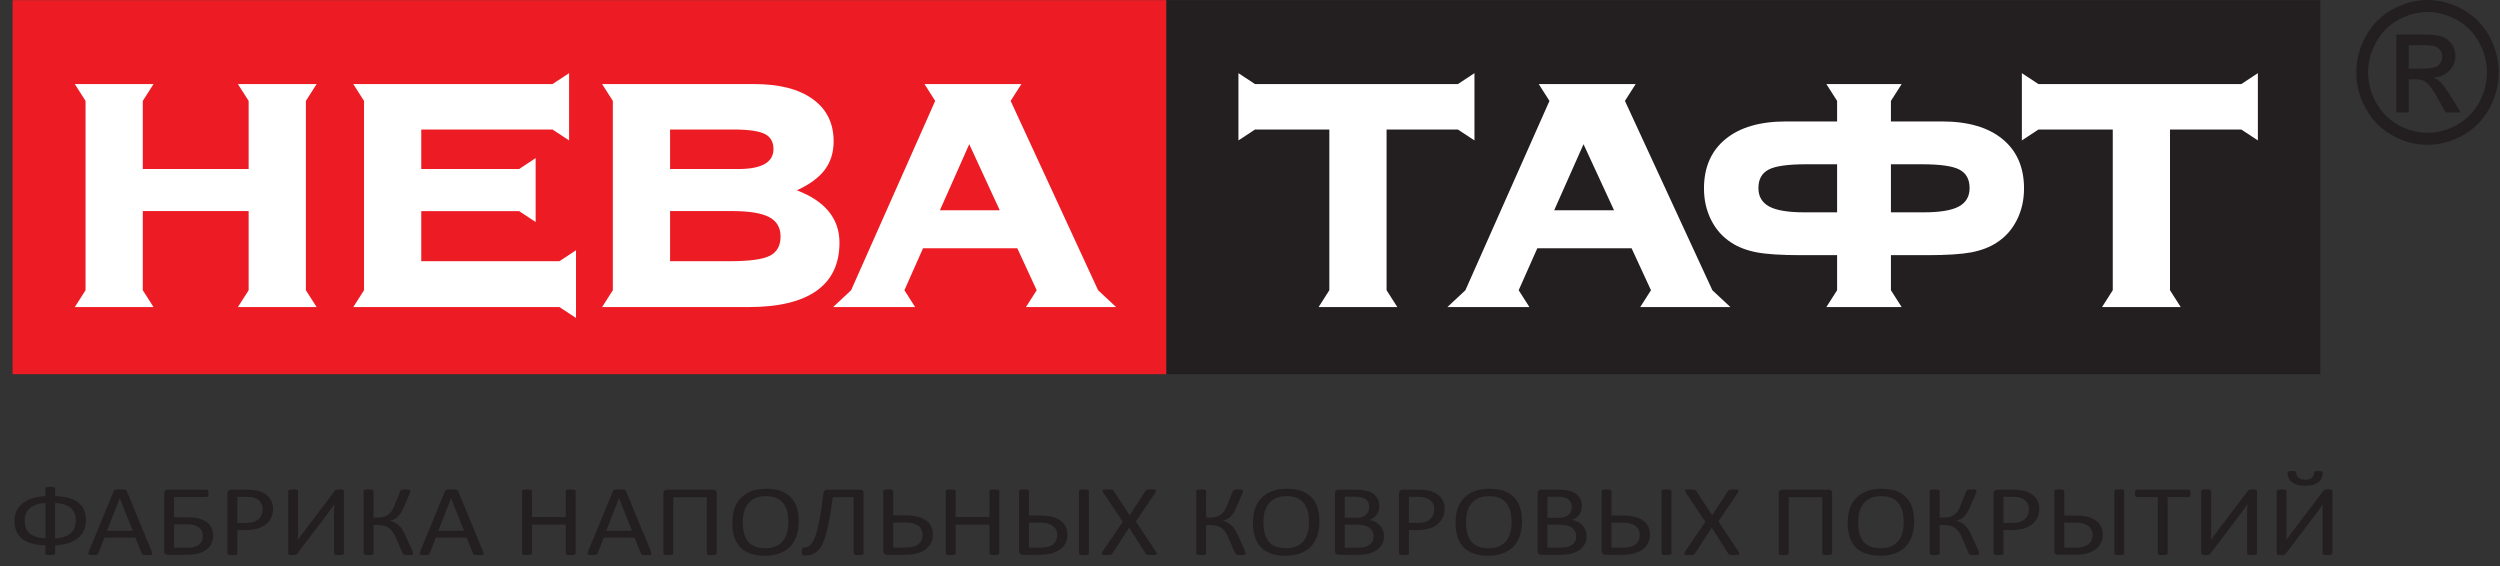 <?xml version="1.0" encoding="UTF-8"?> <svg xmlns="http://www.w3.org/2000/svg" width="181" height="41" viewBox="0 0 181 41" fill="none"><rect x="0" y="0" width="181" height="41" fill="#333333" stroke="none"/> <path fill-rule="evenodd" clip-rule="evenodd" d="M0.911 0.011H84.45V27.09H0.911V0.011Z" fill="#ED1C24"></path> <path fill-rule="evenodd" clip-rule="evenodd" d="M167.989 0.011H84.45V27.09H167.989V0.011Z" fill="#231F20"></path> <path d="M54.612 6.087C56.432 6.087 57.844 6.451 58.847 7.178C59.85 7.901 60.355 8.921 60.355 10.233C60.355 11.037 60.143 11.724 59.714 12.293C59.286 12.862 58.61 13.359 57.693 13.78C58.706 14.164 59.477 14.671 59.997 15.307C60.516 15.942 60.778 16.691 60.778 17.562C60.778 19.104 60.224 20.268 59.119 21.052C58.01 21.836 56.377 22.231 54.213 22.231C50.672 22.231 47.134 22.231 43.593 22.231L44.37 21.012V7.306L43.593 6.087H54.612ZM52.998 15.281H48.514V18.91H52.882C54.289 18.91 55.246 18.773 55.751 18.51C56.259 18.245 56.513 17.787 56.513 17.126C56.513 16.475 56.234 16.006 55.686 15.717C55.135 15.427 54.239 15.281 52.998 15.281ZM53.089 9.377H48.514V12.237H53.457C54.304 12.237 54.94 12.114 55.363 11.873C55.786 11.632 55.999 11.273 55.999 10.791C55.999 10.269 55.787 9.905 55.363 9.695C54.94 9.485 54.183 9.377 53.089 9.377Z" fill="white"></path> <path fill-rule="evenodd" clip-rule="evenodd" d="M11.115 6.087L10.338 7.306V12.237H18.002V7.306L17.225 6.087H22.923L22.146 7.306V21.012L22.923 22.231H17.225L18.002 21.012V15.283H10.338V21.012L11.115 22.231H5.417L6.194 21.012V7.306L5.417 6.087H11.115Z" fill="white"></path> <path fill-rule="evenodd" clip-rule="evenodd" d="M25.578 6.087H40.002L41.202 5.297V10.167L40.002 9.377H30.499V12.237H37.581L38.781 11.447V16.073L37.581 15.284H30.499V18.91H40.504L41.703 18.12V23.021L40.504 22.232H25.578L26.355 21.012V7.306L25.578 6.087Z" fill="white"></path> <path fill-rule="evenodd" clip-rule="evenodd" d="M66.932 6.087H73.948L73.171 7.306L79.502 21.012L80.805 22.231H74.279L75.056 21.012L73.652 17.973H66.828L65.479 21.012L66.256 22.231H60.318L61.621 21.012L67.708 7.305L66.932 6.087ZM72.383 15.225L70.173 10.44L68.048 15.225H72.383Z" fill="white"></path> <path fill-rule="evenodd" clip-rule="evenodd" d="M111.405 6.087H118.422L117.645 7.306L123.976 21.012L125.279 22.231H118.753L119.53 21.012L118.126 17.973H111.302L109.952 21.012L110.729 22.231H104.792L106.095 21.012L112.181 7.305L111.405 6.087ZM116.857 15.225L114.647 10.44L112.522 15.225H116.857Z" fill="white"></path> <path fill-rule="evenodd" clip-rule="evenodd" d="M106.751 5.297V10.166L105.551 9.377H100.388V21.012L101.165 22.231H95.467L96.244 21.012L96.244 9.377H90.863L89.663 10.166V5.297L90.863 6.087H96.244H100.388H105.551L106.751 5.297Z" fill="white"></path> <path fill-rule="evenodd" clip-rule="evenodd" d="M163.47 5.297V10.166L162.27 9.377H157.108V21.012L157.884 22.231H152.187L152.964 21.012L152.964 9.377H147.582L146.383 10.166V5.297L147.582 6.087H152.964H157.108H162.27L163.47 5.297Z" fill="white"></path> <path fill-rule="evenodd" clip-rule="evenodd" d="M137.68 6.087L136.903 7.306V8.794H140.619C142.488 8.794 143.945 9.219 144.982 10.07C146.022 10.925 146.54 12.118 146.54 13.648C146.54 14.476 146.368 15.237 146.023 15.924C145.677 16.616 145.193 17.157 144.575 17.557C144.071 17.893 143.457 18.127 142.729 18.269C142.004 18.405 140.944 18.474 139.554 18.474H136.903V21.012L137.68 22.231C135.863 22.231 134.046 22.231 132.229 22.231L133.006 21.012V18.474H130.355C128.964 18.474 127.904 18.405 127.18 18.269C126.452 18.127 125.838 17.893 125.334 17.557C124.716 17.157 124.232 16.616 123.886 15.924C123.541 15.237 123.368 14.476 123.368 13.648C123.368 12.118 123.887 10.925 124.927 10.07C125.963 9.219 127.42 8.794 129.29 8.794H133.006V7.306L132.229 6.087H137.68ZM133.006 15.373V11.893H130.762C129.444 11.893 128.538 12.021 128.048 12.278C127.555 12.537 127.31 12.98 127.31 13.619C127.31 14.228 127.573 14.674 128.096 14.954C128.618 15.234 129.468 15.373 130.637 15.373H133.006ZM136.903 11.893V15.373H139.271C140.441 15.373 141.291 15.234 141.813 14.954C142.336 14.674 142.599 14.228 142.599 13.619C142.599 12.98 142.354 12.537 141.861 12.278C141.371 12.021 140.465 11.893 139.147 11.893H136.903Z" fill="white"></path> <path fill-rule="evenodd" clip-rule="evenodd" d="M175.757 0C176.623 0 177.467 0.225 178.293 0.676C179.117 1.129 179.761 1.774 180.22 2.616C180.68 3.455 180.911 4.333 180.911 5.246C180.911 6.149 180.684 7.017 180.229 7.85C179.777 8.684 179.14 9.332 178.323 9.792C177.504 10.254 176.651 10.484 175.757 10.484C174.863 10.484 174.007 10.254 173.191 9.792C172.372 9.332 171.735 8.684 171.28 7.85C170.823 7.017 170.596 6.149 170.596 5.246C170.596 4.333 170.827 3.455 171.289 2.616C171.751 1.774 172.395 1.129 173.221 0.676C174.044 0.225 174.891 0 175.757 0ZM175.757 0.868C175.031 0.868 174.327 1.058 173.641 1.435C172.955 1.812 172.418 2.353 172.031 3.052C171.644 3.754 171.45 4.485 171.45 5.246C171.45 6 171.641 6.723 172.022 7.416C172.402 8.108 172.934 8.649 173.618 9.035C174.301 9.422 175.013 9.616 175.757 9.616C176.499 9.616 177.213 9.422 177.896 9.035C178.58 8.649 179.11 8.108 179.488 7.416C179.866 6.723 180.054 6 180.054 5.246C180.054 4.485 179.863 3.754 179.478 3.052C179.093 2.353 178.557 1.812 177.868 1.435C177.18 1.058 176.476 0.868 175.757 0.868ZM173.494 8.141V2.502H175.4C176.053 2.502 176.525 2.552 176.816 2.656C177.108 2.761 177.339 2.943 177.514 3.202C177.686 3.462 177.773 3.738 177.773 4.029C177.773 4.442 177.628 4.8 177.339 5.106C177.049 5.412 176.665 5.583 176.186 5.621C176.382 5.704 176.541 5.803 176.658 5.919C176.882 6.142 177.154 6.515 177.479 7.039L178.155 8.141H177.061L176.569 7.252C176.182 6.555 175.871 6.116 175.633 5.941C175.47 5.81 175.23 5.746 174.915 5.746H174.39V8.141H173.494ZM174.39 4.968H175.477C175.995 4.968 176.35 4.888 176.539 4.731C176.728 4.575 176.823 4.366 176.823 4.105C176.823 3.939 176.777 3.79 176.686 3.657C176.595 3.526 176.469 3.427 176.308 3.363C176.144 3.296 175.846 3.266 175.407 3.266H174.39V4.968Z" fill="#231F20"></path> <path d="M6.224 37.672C6.224 37.934 6.177 38.171 6.085 38.385C5.991 38.599 5.853 38.784 5.665 38.94C5.478 39.097 5.245 39.222 4.964 39.316C4.685 39.409 4.361 39.465 3.992 39.481V40.079C3.992 40.095 3.985 40.111 3.974 40.126C3.961 40.14 3.941 40.152 3.915 40.161C3.889 40.168 3.852 40.176 3.805 40.181C3.758 40.186 3.703 40.188 3.639 40.188C3.572 40.188 3.517 40.186 3.473 40.182C3.427 40.178 3.391 40.172 3.362 40.164C3.332 40.156 3.312 40.143 3.302 40.13C3.291 40.115 3.285 40.097 3.285 40.079V39.481C2.902 39.471 2.57 39.426 2.289 39.344C2.008 39.264 1.776 39.149 1.593 39C1.41 38.852 1.273 38.671 1.184 38.454C1.093 38.238 1.049 37.991 1.049 37.711C1.049 37.459 1.095 37.228 1.188 37.016C1.281 36.805 1.42 36.621 1.605 36.466C1.791 36.311 2.024 36.185 2.302 36.089C2.58 35.994 2.908 35.937 3.285 35.917V35.349C3.285 35.334 3.291 35.321 3.304 35.309C3.317 35.297 3.337 35.285 3.366 35.275C3.395 35.267 3.432 35.259 3.477 35.254C3.521 35.249 3.575 35.247 3.639 35.247C3.703 35.247 3.758 35.249 3.805 35.254C3.852 35.259 3.889 35.267 3.915 35.275C3.941 35.285 3.961 35.297 3.974 35.309C3.985 35.321 3.992 35.334 3.992 35.349V35.917C4.374 35.929 4.706 35.975 4.985 36.057C5.265 36.138 5.496 36.252 5.679 36.399C5.862 36.545 5.999 36.726 6.089 36.94C6.179 37.153 6.224 37.397 6.224 37.672ZM5.492 37.708C5.492 37.521 5.467 37.352 5.414 37.2C5.361 37.049 5.277 36.917 5.16 36.806C5.044 36.696 4.889 36.608 4.696 36.541C4.505 36.475 4.267 36.434 3.988 36.419V38.975C4.262 38.963 4.495 38.922 4.685 38.85C4.873 38.778 5.029 38.685 5.15 38.572C5.271 38.459 5.357 38.329 5.411 38.181C5.465 38.033 5.492 37.875 5.492 37.708ZM3.29 36.419C3.014 36.434 2.782 36.476 2.592 36.547C2.4 36.617 2.244 36.708 2.125 36.82C2.006 36.931 1.919 37.06 1.865 37.208C1.811 37.355 1.784 37.51 1.784 37.675C1.784 37.864 1.81 38.035 1.861 38.188C1.912 38.341 1.997 38.474 2.115 38.586C2.233 38.697 2.387 38.786 2.58 38.853C2.773 38.92 3.009 38.96 3.29 38.975V36.419ZM10.989 39.943C11.01 39.997 11.023 40.04 11.025 40.073C11.026 40.106 11.015 40.131 10.993 40.147C10.97 40.164 10.934 40.176 10.883 40.181C10.832 40.186 10.763 40.188 10.677 40.188C10.592 40.188 10.522 40.186 10.471 40.182C10.42 40.178 10.382 40.172 10.355 40.164C10.328 40.156 10.309 40.143 10.297 40.13C10.284 40.115 10.273 40.096 10.261 40.075L9.8 38.928H7.564L7.122 40.06C7.114 40.082 7.102 40.101 7.09 40.116C7.076 40.132 7.055 40.146 7.029 40.157C7.003 40.167 6.965 40.176 6.917 40.181C6.869 40.186 6.806 40.188 6.728 40.188C6.647 40.188 6.582 40.184 6.53 40.178C6.479 40.172 6.442 40.161 6.423 40.143C6.401 40.127 6.392 40.102 6.393 40.069C6.394 40.037 6.406 39.993 6.429 39.939L8.232 35.564C8.243 35.536 8.258 35.515 8.276 35.498C8.294 35.48 8.32 35.468 8.355 35.458C8.389 35.448 8.433 35.442 8.489 35.438C8.543 35.435 8.611 35.432 8.695 35.432C8.782 35.432 8.856 35.435 8.914 35.438C8.972 35.442 9.019 35.448 9.055 35.458C9.092 35.468 9.119 35.482 9.139 35.5C9.159 35.518 9.173 35.54 9.184 35.568L10.989 39.943ZM8.673 36.081H8.669L7.742 38.43H9.613L8.673 36.081ZM15.433 38.764C15.433 38.947 15.401 39.122 15.335 39.29C15.27 39.459 15.165 39.608 15.019 39.736C14.874 39.865 14.681 39.968 14.44 40.048C14.199 40.126 13.87 40.166 13.454 40.166H12.157C12.09 40.166 12.03 40.147 11.974 40.11C11.918 40.071 11.891 40.004 11.891 39.907V35.709C11.891 35.615 11.918 35.549 11.974 35.51C12.03 35.473 12.089 35.454 12.152 35.454H14.942C14.968 35.454 14.989 35.459 15.009 35.469C15.029 35.479 15.044 35.494 15.057 35.517C15.07 35.538 15.078 35.565 15.084 35.598C15.09 35.631 15.093 35.672 15.093 35.72C15.093 35.764 15.09 35.802 15.084 35.837C15.078 35.871 15.07 35.898 15.057 35.919C15.044 35.939 15.029 35.955 15.012 35.966C14.993 35.976 14.972 35.982 14.947 35.982H12.602V37.456H13.587C13.925 37.456 14.204 37.487 14.423 37.548C14.641 37.608 14.826 37.696 14.976 37.809C15.125 37.924 15.239 38.062 15.317 38.223C15.395 38.385 15.433 38.565 15.433 38.764ZM14.693 38.807C14.693 38.677 14.668 38.559 14.62 38.454C14.572 38.35 14.502 38.262 14.41 38.188C14.319 38.116 14.203 38.059 14.061 38.02C13.921 37.98 13.733 37.96 13.501 37.96H12.602V39.656H13.52C13.743 39.656 13.924 39.636 14.065 39.598C14.207 39.559 14.322 39.502 14.413 39.429C14.502 39.354 14.572 39.265 14.62 39.16C14.668 39.056 14.693 38.939 14.693 38.807ZM19.77 36.834C19.77 37.07 19.726 37.282 19.636 37.471C19.548 37.66 19.421 37.822 19.256 37.956C19.091 38.089 18.888 38.192 18.649 38.266C18.41 38.338 18.124 38.375 17.79 38.375H17.18V40.071C17.18 40.09 17.173 40.107 17.162 40.122C17.149 40.137 17.129 40.148 17.104 40.157C17.076 40.166 17.041 40.172 16.994 40.178C16.949 40.184 16.892 40.188 16.823 40.188C16.753 40.188 16.696 40.184 16.649 40.178C16.604 40.172 16.567 40.166 16.54 40.157C16.512 40.148 16.492 40.137 16.482 40.122C16.471 40.107 16.465 40.09 16.465 40.071V35.724C16.465 35.627 16.493 35.558 16.552 35.517C16.61 35.475 16.675 35.454 16.747 35.454H17.899C18.016 35.454 18.127 35.458 18.233 35.467C18.341 35.475 18.467 35.494 18.612 35.522C18.758 35.55 18.905 35.602 19.057 35.678C19.208 35.755 19.335 35.848 19.442 35.96C19.547 36.072 19.628 36.201 19.685 36.348C19.741 36.495 19.77 36.657 19.77 36.834ZM19.018 36.885C19.018 36.693 18.977 36.533 18.894 36.405C18.813 36.276 18.711 36.18 18.59 36.117C18.47 36.053 18.347 36.014 18.217 35.997C18.088 35.98 17.963 35.971 17.841 35.971H17.18V37.86H17.824C18.04 37.86 18.22 37.837 18.362 37.788C18.506 37.74 18.625 37.673 18.723 37.586C18.819 37.5 18.893 37.397 18.942 37.276C18.992 37.157 19.018 37.027 19.018 36.885ZM24.897 40.075C24.897 40.094 24.891 40.111 24.88 40.123C24.868 40.137 24.85 40.148 24.822 40.158C24.793 40.168 24.757 40.176 24.711 40.181C24.665 40.186 24.609 40.188 24.539 40.188C24.472 40.188 24.416 40.186 24.369 40.181C24.321 40.176 24.285 40.168 24.258 40.158C24.231 40.148 24.213 40.137 24.201 40.123C24.191 40.111 24.186 40.094 24.186 40.075V36.983C24.186 36.908 24.187 36.83 24.19 36.748C24.193 36.667 24.197 36.594 24.201 36.528H24.194C24.172 36.563 24.147 36.599 24.12 36.638C24.095 36.676 24.067 36.717 24.035 36.759C24.006 36.802 23.974 36.845 23.944 36.887C23.913 36.929 23.884 36.972 23.852 37.013L21.525 40.079C21.508 40.097 21.491 40.115 21.476 40.13C21.459 40.143 21.437 40.156 21.41 40.164C21.385 40.172 21.353 40.178 21.317 40.182C21.281 40.186 21.236 40.188 21.18 40.188C21.116 40.188 21.064 40.186 21.024 40.181C20.983 40.176 20.952 40.167 20.928 40.157C20.905 40.146 20.888 40.133 20.878 40.118C20.868 40.103 20.864 40.086 20.864 40.064V35.545C20.864 35.529 20.869 35.513 20.882 35.498C20.895 35.483 20.916 35.472 20.945 35.462C20.975 35.452 21.012 35.444 21.057 35.439C21.102 35.435 21.157 35.432 21.221 35.432C21.291 35.432 21.348 35.435 21.393 35.439C21.44 35.444 21.477 35.452 21.504 35.462C21.532 35.472 21.55 35.483 21.562 35.498C21.573 35.513 21.579 35.529 21.579 35.545V38.655C21.579 38.721 21.578 38.791 21.576 38.866C21.575 38.942 21.571 39.014 21.562 39.084H21.571C21.614 39.024 21.667 38.95 21.727 38.865C21.786 38.778 21.848 38.692 21.915 38.607L24.24 35.538C24.254 35.522 24.268 35.505 24.285 35.493C24.302 35.479 24.323 35.468 24.349 35.459C24.376 35.452 24.407 35.444 24.442 35.439C24.479 35.435 24.525 35.432 24.58 35.432C24.644 35.432 24.697 35.435 24.736 35.439C24.776 35.444 24.809 35.453 24.831 35.463C24.855 35.474 24.872 35.487 24.881 35.5C24.891 35.513 24.897 35.531 24.897 35.553V40.075ZM29.906 40.068C29.906 40.089 29.9 40.107 29.89 40.122C29.879 40.137 29.86 40.148 29.834 40.158C29.808 40.168 29.771 40.176 29.723 40.181C29.676 40.186 29.618 40.188 29.548 40.188C29.469 40.188 29.403 40.184 29.355 40.178C29.307 40.172 29.269 40.163 29.239 40.151C29.21 40.14 29.188 40.123 29.172 40.106C29.158 40.087 29.145 40.065 29.137 40.038L28.643 38.888C28.576 38.733 28.502 38.6 28.422 38.49C28.342 38.381 28.25 38.292 28.146 38.22C28.041 38.147 27.923 38.095 27.79 38.062C27.657 38.027 27.508 38.011 27.341 38.011H27.042V40.071C27.042 40.09 27.037 40.107 27.025 40.122C27.014 40.137 26.995 40.148 26.967 40.157C26.94 40.166 26.903 40.172 26.856 40.178C26.811 40.184 26.754 40.188 26.685 40.188C26.618 40.188 26.561 40.184 26.514 40.178C26.468 40.172 26.429 40.166 26.402 40.157C26.374 40.148 26.354 40.137 26.344 40.122C26.333 40.107 26.327 40.09 26.327 40.071V35.545C26.327 35.529 26.333 35.513 26.344 35.498C26.354 35.483 26.374 35.472 26.402 35.463C26.429 35.454 26.468 35.448 26.514 35.442C26.561 35.436 26.618 35.432 26.685 35.432C26.754 35.432 26.811 35.436 26.856 35.442C26.903 35.448 26.94 35.454 26.967 35.463C26.995 35.472 27.014 35.483 27.025 35.498C27.037 35.513 27.042 35.529 27.042 35.545V37.471H27.341C27.508 37.471 27.652 37.454 27.777 37.419C27.902 37.383 28.013 37.331 28.108 37.26C28.204 37.189 28.288 37.101 28.362 36.993C28.436 36.885 28.501 36.757 28.559 36.609L28.966 35.582C28.975 35.558 28.986 35.535 29.001 35.517C29.013 35.496 29.034 35.48 29.063 35.469C29.09 35.457 29.128 35.448 29.176 35.442C29.225 35.436 29.288 35.432 29.366 35.432C29.437 35.432 29.496 35.435 29.541 35.439C29.585 35.444 29.62 35.452 29.646 35.462C29.673 35.472 29.69 35.483 29.698 35.498C29.707 35.513 29.711 35.53 29.711 35.549C29.711 35.576 29.706 35.606 29.696 35.638C29.687 35.67 29.673 35.709 29.657 35.753L29.229 36.732C29.168 36.88 29.104 37.008 29.04 37.115C28.975 37.222 28.902 37.313 28.826 37.389C28.748 37.466 28.663 37.529 28.572 37.578C28.48 37.628 28.377 37.668 28.264 37.698V37.705C28.394 37.746 28.509 37.793 28.612 37.848C28.712 37.903 28.806 37.97 28.893 38.05C28.978 38.13 29.057 38.227 29.13 38.34C29.2 38.453 29.271 38.587 29.341 38.745L29.848 39.867C29.876 39.931 29.893 39.974 29.899 40.001C29.903 40.025 29.906 40.048 29.906 40.068ZM34.978 39.943C35 39.997 35.013 40.04 35.014 40.073C35.016 40.106 35.004 40.131 34.983 40.147C34.96 40.164 34.923 40.176 34.872 40.181C34.821 40.186 34.753 40.188 34.667 40.188C34.581 40.188 34.512 40.186 34.461 40.182C34.41 40.178 34.371 40.172 34.344 40.164C34.318 40.156 34.299 40.143 34.286 40.13C34.274 40.115 34.262 40.096 34.251 40.075L33.79 38.928H31.553L31.112 40.06C31.103 40.082 31.092 40.101 31.079 40.116C31.065 40.132 31.045 40.146 31.018 40.157C30.993 40.167 30.954 40.176 30.906 40.181C30.858 40.186 30.796 40.188 30.717 40.188C30.637 40.188 30.572 40.184 30.52 40.178C30.469 40.172 30.432 40.161 30.412 40.143C30.391 40.127 30.381 40.102 30.383 40.069C30.384 40.037 30.395 39.993 30.418 39.939L32.221 35.564C32.233 35.536 32.247 35.515 32.266 35.498C32.284 35.48 32.31 35.468 32.345 35.458C32.379 35.448 32.423 35.442 32.478 35.438C32.532 35.435 32.601 35.432 32.684 35.432C32.772 35.432 32.846 35.435 32.904 35.438C32.962 35.442 33.009 35.448 33.045 35.458C33.081 35.468 33.109 35.482 33.128 35.5C33.148 35.518 33.162 35.54 33.174 35.568L34.978 39.943ZM32.663 36.081H32.659L31.732 38.43H33.602L32.663 36.081ZM41.675 40.071C41.675 40.09 41.669 40.107 41.659 40.122C41.648 40.137 41.628 40.148 41.601 40.157C41.572 40.166 41.536 40.172 41.49 40.178C41.445 40.184 41.388 40.188 41.321 40.188C41.251 40.188 41.192 40.184 41.147 40.178C41.103 40.172 41.067 40.166 41.039 40.157C41.012 40.148 40.992 40.137 40.981 40.122C40.969 40.107 40.964 40.09 40.964 40.071V37.981H38.516V40.071C38.516 40.09 38.511 40.107 38.499 40.122C38.487 40.137 38.469 40.148 38.441 40.157C38.414 40.166 38.377 40.172 38.33 40.178C38.285 40.184 38.228 40.188 38.158 40.188C38.092 40.188 38.035 40.184 37.988 40.178C37.941 40.172 37.903 40.166 37.876 40.157C37.848 40.148 37.828 40.137 37.818 40.122C37.807 40.107 37.801 40.09 37.801 40.071V35.549C37.801 35.53 37.807 35.513 37.818 35.498C37.828 35.483 37.848 35.472 37.876 35.463C37.903 35.454 37.941 35.448 37.988 35.442C38.035 35.436 38.092 35.432 38.158 35.432C38.228 35.432 38.285 35.436 38.33 35.442C38.377 35.448 38.414 35.454 38.441 35.463C38.469 35.472 38.487 35.483 38.499 35.498C38.511 35.513 38.516 35.53 38.516 35.549V37.435H40.964V35.549C40.964 35.53 40.969 35.513 40.981 35.498C40.992 35.483 41.012 35.472 41.039 35.463C41.067 35.454 41.103 35.448 41.147 35.442C41.192 35.436 41.251 35.432 41.321 35.432C41.388 35.432 41.445 35.436 41.49 35.442C41.536 35.448 41.572 35.454 41.601 35.463C41.628 35.472 41.648 35.483 41.659 35.498C41.669 35.513 41.675 35.53 41.675 35.549V40.071ZM47.133 39.943C47.155 39.997 47.167 40.04 47.169 40.073C47.171 40.106 47.159 40.131 47.138 40.147C47.115 40.164 47.078 40.176 47.027 40.181C46.976 40.186 46.908 40.188 46.822 40.188C46.736 40.188 46.667 40.186 46.616 40.182C46.565 40.178 46.526 40.172 46.499 40.164C46.472 40.156 46.454 40.143 46.441 40.13C46.428 40.115 46.417 40.096 46.405 40.075L45.944 38.928H43.708L43.267 40.06C43.258 40.082 43.247 40.101 43.234 40.116C43.22 40.132 43.2 40.146 43.173 40.157C43.148 40.167 43.109 40.176 43.061 40.181C43.013 40.186 42.951 40.188 42.872 40.188C42.791 40.188 42.726 40.184 42.675 40.178C42.624 40.172 42.587 40.161 42.567 40.143C42.546 40.127 42.536 40.102 42.537 40.069C42.539 40.037 42.55 39.993 42.573 39.939L44.376 35.564C44.388 35.536 44.402 35.515 44.42 35.498C44.439 35.48 44.464 35.468 44.5 35.458C44.534 35.448 44.578 35.442 44.633 35.438C44.687 35.435 44.755 35.432 44.839 35.432C44.927 35.432 45.001 35.435 45.059 35.438C45.117 35.442 45.164 35.448 45.2 35.458C45.236 35.468 45.263 35.482 45.283 35.5C45.303 35.518 45.317 35.54 45.328 35.568L47.133 39.943ZM44.818 36.081H44.813L43.887 38.43H45.757L44.818 36.081ZM51.894 40.075C51.894 40.094 51.888 40.111 51.877 40.123C51.866 40.137 51.846 40.148 51.819 40.158C51.791 40.168 51.754 40.176 51.708 40.181C51.663 40.186 51.604 40.188 51.537 40.188C51.47 40.188 51.413 40.186 51.366 40.181C51.318 40.176 51.281 40.168 51.256 40.158C51.228 40.148 51.21 40.137 51.197 40.123C51.185 40.111 51.179 40.094 51.179 40.075V35.996H48.747V40.075C48.747 40.094 48.74 40.111 48.728 40.123C48.716 40.137 48.696 40.148 48.67 40.158C48.643 40.168 48.608 40.176 48.561 40.181C48.515 40.186 48.459 40.188 48.389 40.188C48.32 40.188 48.263 40.186 48.216 40.181C48.171 40.176 48.134 40.168 48.107 40.158C48.078 40.148 48.059 40.137 48.048 40.123C48.037 40.111 48.031 40.094 48.031 40.075V35.709C48.031 35.625 48.056 35.56 48.104 35.518C48.152 35.475 48.215 35.454 48.29 35.454H51.644C51.722 35.454 51.782 35.475 51.828 35.518C51.871 35.56 51.894 35.625 51.894 35.709V40.075ZM57.831 37.756C57.831 38.136 57.78 38.481 57.676 38.786C57.574 39.092 57.421 39.352 57.218 39.567C57.014 39.782 56.758 39.947 56.45 40.062C56.143 40.177 55.783 40.235 55.373 40.235C54.969 40.235 54.62 40.182 54.325 40.076C54.028 39.971 53.786 39.818 53.593 39.616C53.4 39.415 53.256 39.164 53.163 38.866C53.067 38.568 53.021 38.223 53.021 37.835C53.021 37.464 53.072 37.127 53.174 36.824C53.278 36.519 53.431 36.262 53.637 36.05C53.841 35.837 54.098 35.673 54.406 35.558C54.712 35.443 55.071 35.385 55.481 35.385C55.879 35.385 56.224 35.437 56.517 35.541C56.811 35.646 57.055 35.798 57.251 35.999C57.447 36.199 57.592 36.446 57.688 36.742C57.783 37.036 57.831 37.374 57.831 37.756ZM57.078 37.799C57.078 37.532 57.051 37.284 56.997 37.055C56.943 36.825 56.853 36.626 56.727 36.457C56.601 36.288 56.432 36.156 56.222 36.062C56.011 35.968 55.751 35.92 55.44 35.92C55.129 35.92 54.87 35.971 54.658 36.073C54.448 36.175 54.277 36.311 54.146 36.481C54.014 36.651 53.919 36.85 53.862 37.076C53.805 37.303 53.777 37.542 53.777 37.792C53.777 38.068 53.804 38.324 53.857 38.556C53.909 38.79 53.999 38.99 54.122 39.159C54.247 39.328 54.414 39.459 54.623 39.552C54.833 39.646 55.095 39.692 55.412 39.692C55.724 39.692 55.988 39.641 56.201 39.539C56.415 39.438 56.587 39.3 56.717 39.127C56.846 38.953 56.94 38.751 56.996 38.524C57.051 38.295 57.078 38.054 57.078 37.799ZM62.521 40.075C62.521 40.094 62.515 40.111 62.504 40.123C62.494 40.137 62.474 40.148 62.446 40.158C62.419 40.168 62.382 40.176 62.336 40.181C62.291 40.186 62.233 40.188 62.163 40.188C62.094 40.188 62.037 40.186 61.992 40.181C61.945 40.176 61.91 40.168 61.881 40.158C61.852 40.148 61.834 40.137 61.823 40.123C61.812 40.111 61.806 40.094 61.806 40.075V35.994H60.293C60.218 36.554 60.143 37.048 60.069 37.475C59.994 37.903 59.914 38.273 59.832 38.587C59.748 38.902 59.657 39.163 59.557 39.372C59.458 39.58 59.342 39.749 59.215 39.876C59.086 40.004 58.94 40.094 58.778 40.146C58.616 40.198 58.43 40.224 58.223 40.224C58.195 40.224 58.17 40.219 58.148 40.209C58.125 40.199 58.107 40.184 58.092 40.162C58.077 40.14 58.065 40.112 58.059 40.079C58.051 40.044 58.048 40.003 58.048 39.954C58.048 39.894 58.051 39.844 58.059 39.805C58.065 39.767 58.074 39.734 58.085 39.711C58.097 39.686 58.111 39.67 58.129 39.66C58.148 39.65 58.167 39.645 58.189 39.645C58.292 39.645 58.389 39.626 58.478 39.59C58.568 39.554 58.656 39.486 58.738 39.385C58.822 39.285 58.901 39.143 58.978 38.963C59.053 38.781 59.128 38.546 59.199 38.256C59.272 37.966 59.342 37.614 59.412 37.202C59.482 36.789 59.548 36.301 59.615 35.735C59.629 35.633 59.657 35.56 59.699 35.518C59.74 35.475 59.801 35.454 59.882 35.454H62.271C62.349 35.454 62.41 35.475 62.455 35.518C62.5 35.56 62.521 35.625 62.521 35.709V40.075ZM67.538 38.694C67.538 38.887 67.504 39.068 67.436 39.241C67.37 39.414 67.258 39.568 67.104 39.705C66.951 39.843 66.747 39.953 66.491 40.038C66.236 40.123 65.878 40.166 65.419 40.166H64.229C64.197 40.166 64.163 40.162 64.13 40.153C64.096 40.145 64.068 40.13 64.042 40.11C64.018 40.089 63.997 40.062 63.978 40.029C63.96 39.997 63.951 39.957 63.951 39.911V35.545C63.951 35.529 63.957 35.513 63.97 35.498C63.983 35.483 64.004 35.472 64.032 35.462C64.062 35.452 64.099 35.444 64.144 35.439C64.19 35.435 64.245 35.432 64.309 35.432C64.379 35.432 64.435 35.435 64.48 35.439C64.527 35.444 64.564 35.452 64.591 35.462C64.62 35.472 64.638 35.483 64.649 35.498C64.661 35.513 64.666 35.529 64.666 35.545V37.311H65.477C65.87 37.311 66.185 37.341 66.419 37.398C66.653 37.456 66.852 37.543 67.018 37.659C67.182 37.775 67.31 37.919 67.402 38.093C67.493 38.266 67.538 38.467 67.538 38.694ZM66.795 38.753C66.795 38.605 66.771 38.474 66.723 38.361C66.673 38.249 66.599 38.152 66.497 38.074C66.396 37.995 66.269 37.935 66.112 37.891C65.958 37.849 65.725 37.828 65.414 37.828H64.666V39.645H65.464C65.795 39.645 66.04 39.616 66.2 39.558C66.361 39.5 66.484 39.426 66.568 39.337C66.653 39.249 66.711 39.153 66.745 39.048C66.778 38.944 66.795 38.845 66.795 38.753ZM72.349 40.071C72.349 40.09 72.343 40.107 72.334 40.122C72.322 40.137 72.302 40.148 72.275 40.157C72.247 40.166 72.21 40.172 72.164 40.178C72.119 40.184 72.062 40.188 71.996 40.188C71.925 40.188 71.867 40.184 71.821 40.178C71.777 40.172 71.742 40.166 71.713 40.157C71.686 40.148 71.667 40.137 71.655 40.122C71.644 40.107 71.638 40.09 71.638 40.071V37.981H69.191V40.071C69.191 40.09 69.185 40.107 69.174 40.122C69.162 40.137 69.144 40.148 69.115 40.157C69.088 40.166 69.051 40.172 69.004 40.178C68.959 40.184 68.902 40.188 68.833 40.188C68.766 40.188 68.709 40.184 68.662 40.178C68.616 40.172 68.578 40.166 68.55 40.157C68.522 40.148 68.502 40.137 68.492 40.122C68.481 40.107 68.475 40.09 68.475 40.071V35.549C68.475 35.53 68.481 35.513 68.492 35.498C68.502 35.483 68.522 35.472 68.55 35.463C68.578 35.454 68.616 35.448 68.662 35.442C68.709 35.436 68.766 35.432 68.833 35.432C68.902 35.432 68.959 35.436 69.004 35.442C69.051 35.448 69.088 35.454 69.115 35.463C69.144 35.472 69.162 35.483 69.174 35.498C69.185 35.513 69.191 35.53 69.191 35.549V37.435H71.638V35.549C71.638 35.53 71.644 35.513 71.655 35.498C71.667 35.483 71.686 35.472 71.713 35.463C71.742 35.454 71.777 35.448 71.821 35.442C71.867 35.436 71.925 35.432 71.996 35.432C72.062 35.432 72.119 35.436 72.164 35.442C72.21 35.448 72.247 35.454 72.275 35.463C72.302 35.472 72.322 35.483 72.334 35.498C72.343 35.513 72.349 35.53 72.349 35.549V40.071ZM78.834 40.075C78.834 40.094 78.83 40.111 78.818 40.123C78.807 40.137 78.787 40.148 78.76 40.158C78.731 40.168 78.695 40.176 78.648 40.181C78.599 40.186 78.543 40.188 78.476 40.188C78.408 40.188 78.351 40.186 78.306 40.181C78.262 40.176 78.225 40.168 78.197 40.158C78.167 40.148 78.147 40.137 78.135 40.123C78.124 40.111 78.12 40.094 78.12 40.075V35.545C78.12 35.529 78.126 35.513 78.138 35.498C78.15 35.483 78.171 35.472 78.201 35.462C78.229 35.452 78.267 35.444 78.313 35.439C78.358 35.435 78.414 35.432 78.476 35.432C78.543 35.432 78.599 35.435 78.648 35.439C78.695 35.444 78.731 35.452 78.76 35.462C78.787 35.472 78.807 35.483 78.818 35.498C78.83 35.513 78.834 35.529 78.834 35.545V40.075ZM77.284 38.698C77.284 38.893 77.249 39.076 77.178 39.246C77.107 39.417 76.996 39.57 76.843 39.707C76.691 39.843 76.488 39.953 76.234 40.038C75.98 40.123 75.629 40.166 75.18 40.166H74.058C74.025 40.166 73.991 40.162 73.958 40.153C73.924 40.145 73.895 40.13 73.87 40.11C73.846 40.089 73.825 40.062 73.806 40.029C73.788 39.997 73.779 39.957 73.779 39.911V35.545C73.779 35.529 73.785 35.513 73.798 35.498C73.811 35.483 73.832 35.472 73.86 35.462C73.89 35.452 73.927 35.444 73.972 35.439C74.018 35.435 74.073 35.432 74.137 35.432C74.206 35.432 74.263 35.435 74.308 35.439C74.356 35.444 74.392 35.452 74.419 35.462C74.448 35.472 74.466 35.483 74.478 35.498C74.489 35.513 74.495 35.529 74.495 35.545V37.326H75.238C75.624 37.326 75.932 37.355 76.163 37.412C76.394 37.469 76.592 37.555 76.756 37.67C76.919 37.785 77.049 37.929 77.142 38.101C77.236 38.274 77.284 38.473 77.284 38.698ZM76.544 38.757C76.544 38.611 76.519 38.482 76.468 38.371C76.419 38.259 76.343 38.164 76.243 38.085C76.14 38.006 76.014 37.945 75.859 37.903C75.706 37.86 75.478 37.839 75.176 37.839H74.495V39.653H75.225C75.547 39.653 75.787 39.623 75.948 39.566C76.106 39.507 76.229 39.434 76.314 39.344C76.397 39.256 76.457 39.159 76.492 39.053C76.526 38.948 76.544 38.848 76.544 38.757Z" fill="#231F20"></path> <path d="M83.69 39.939C83.725 39.993 83.748 40.037 83.754 40.068C83.76 40.099 83.752 40.123 83.726 40.142C83.703 40.161 83.661 40.172 83.605 40.178C83.548 40.184 83.473 40.188 83.377 40.188C83.29 40.188 83.22 40.186 83.17 40.182C83.121 40.178 83.081 40.172 83.051 40.162C83.023 40.152 83 40.141 82.984 40.127C82.97 40.113 82.956 40.096 82.946 40.075L81.749 38.2L80.538 40.075C80.525 40.096 80.51 40.115 80.493 40.13C80.476 40.143 80.453 40.156 80.425 40.164C80.395 40.172 80.355 40.178 80.305 40.182C80.256 40.186 80.189 40.188 80.107 40.188C80.015 40.188 79.942 40.184 79.89 40.178C79.837 40.172 79.8 40.161 79.78 40.142C79.759 40.123 79.752 40.099 79.759 40.068C79.766 40.037 79.787 39.993 79.823 39.939L81.291 37.773L79.89 35.681C79.857 35.627 79.836 35.584 79.826 35.551C79.816 35.518 79.821 35.493 79.844 35.474C79.867 35.456 79.905 35.444 79.961 35.439C80.016 35.435 80.093 35.432 80.189 35.432C80.273 35.432 80.341 35.435 80.393 35.438C80.446 35.442 80.487 35.448 80.518 35.456C80.548 35.464 80.571 35.477 80.584 35.493C80.598 35.508 80.613 35.526 80.63 35.545L81.785 37.307L82.933 35.545C82.948 35.526 82.96 35.508 82.975 35.493C82.989 35.477 83.009 35.464 83.035 35.456C83.061 35.448 83.098 35.442 83.145 35.438C83.191 35.435 83.255 35.432 83.336 35.432C83.422 35.432 83.493 35.436 83.546 35.442C83.6 35.448 83.638 35.459 83.663 35.477C83.687 35.493 83.695 35.518 83.69 35.551C83.684 35.584 83.664 35.627 83.631 35.681L82.235 37.758L83.69 39.939ZM90.186 40.068C90.186 40.089 90.18 40.107 90.17 40.122C90.159 40.137 90.14 40.148 90.113 40.158C90.088 40.168 90.051 40.176 90.003 40.181C89.956 40.186 89.898 40.188 89.828 40.188C89.749 40.188 89.683 40.184 89.635 40.178C89.587 40.172 89.549 40.163 89.519 40.151C89.49 40.14 89.468 40.123 89.452 40.106C89.438 40.087 89.425 40.065 89.417 40.038L88.923 38.888C88.856 38.733 88.782 38.6 88.701 38.49C88.622 38.381 88.53 38.292 88.426 38.22C88.321 38.147 88.204 38.095 88.07 38.062C87.936 38.027 87.788 38.011 87.621 38.011H87.322V40.071C87.322 40.09 87.316 40.107 87.305 40.122C87.294 40.137 87.275 40.148 87.247 40.157C87.22 40.166 87.183 40.172 87.136 40.178C87.091 40.184 87.034 40.188 86.965 40.188C86.898 40.188 86.841 40.184 86.794 40.178C86.747 40.172 86.709 40.166 86.682 40.157C86.654 40.148 86.634 40.137 86.624 40.122C86.613 40.107 86.607 40.09 86.607 40.071V35.545C86.607 35.529 86.613 35.513 86.624 35.498C86.634 35.483 86.654 35.472 86.682 35.463C86.709 35.454 86.747 35.448 86.794 35.442C86.841 35.436 86.898 35.432 86.965 35.432C87.034 35.432 87.091 35.436 87.136 35.442C87.183 35.448 87.22 35.454 87.247 35.463C87.275 35.472 87.294 35.483 87.305 35.498C87.316 35.513 87.322 35.529 87.322 35.545V37.471H87.621C87.788 37.471 87.932 37.454 88.057 37.419C88.182 37.383 88.293 37.331 88.388 37.26C88.484 37.189 88.568 37.101 88.642 36.993C88.716 36.885 88.781 36.757 88.839 36.609L89.246 35.582C89.255 35.558 89.266 35.535 89.28 35.517C89.293 35.496 89.314 35.48 89.343 35.469C89.37 35.457 89.408 35.448 89.456 35.442C89.505 35.436 89.568 35.432 89.646 35.432C89.718 35.432 89.775 35.435 89.821 35.439C89.865 35.444 89.9 35.452 89.926 35.462C89.953 35.472 89.97 35.483 89.978 35.498C89.987 35.513 89.991 35.53 89.991 35.549C89.991 35.576 89.986 35.606 89.976 35.638C89.967 35.67 89.953 35.709 89.937 35.753L89.509 36.732C89.448 36.88 89.384 37.008 89.32 37.115C89.255 37.222 89.182 37.313 89.106 37.389C89.028 37.466 88.942 37.529 88.852 37.578C88.76 37.628 88.657 37.668 88.544 37.698V37.705C88.674 37.746 88.789 37.793 88.892 37.848C88.992 37.903 89.086 37.97 89.173 38.05C89.257 38.13 89.337 38.227 89.409 38.34C89.48 38.453 89.551 38.587 89.621 38.745L90.127 39.867C90.156 39.931 90.173 39.974 90.179 40.001C90.183 40.025 90.186 40.048 90.186 40.068ZM95.525 37.756C95.525 38.136 95.474 38.481 95.371 38.786C95.269 39.092 95.115 39.352 94.912 39.567C94.708 39.782 94.453 39.947 94.145 40.062C93.837 40.177 93.478 40.235 93.067 40.235C92.663 40.235 92.314 40.182 92.019 40.076C91.722 39.971 91.48 39.818 91.287 39.616C91.094 39.415 90.951 39.164 90.857 38.866C90.762 38.568 90.715 38.223 90.715 37.835C90.715 37.464 90.766 37.127 90.868 36.824C90.972 36.519 91.125 36.262 91.331 36.05C91.535 35.837 91.792 35.673 92.1 35.558C92.406 35.443 92.765 35.385 93.175 35.385C93.573 35.385 93.918 35.437 94.211 35.541C94.505 35.646 94.749 35.798 94.945 35.999C95.141 36.199 95.286 36.446 95.382 36.742C95.477 37.036 95.525 37.374 95.525 37.756ZM94.772 37.799C94.772 37.532 94.745 37.284 94.691 37.055C94.637 36.825 94.548 36.626 94.422 36.457C94.295 36.288 94.126 36.156 93.916 36.062C93.705 35.968 93.445 35.92 93.134 35.92C92.824 35.92 92.564 35.971 92.352 36.073C92.143 36.175 91.971 36.311 91.841 36.481C91.708 36.651 91.613 36.85 91.556 37.076C91.5 37.303 91.471 37.542 91.471 37.792C91.471 38.068 91.498 38.324 91.551 38.556C91.603 38.79 91.693 38.99 91.816 39.159C91.941 39.328 92.109 39.459 92.317 39.552C92.527 39.646 92.79 39.692 93.106 39.692C93.418 39.692 93.682 39.641 93.895 39.539C94.109 39.438 94.281 39.3 94.412 39.127C94.541 38.953 94.634 38.751 94.69 38.524C94.745 38.295 94.772 38.054 94.772 37.799ZM100.203 38.815C100.203 38.963 100.181 39.099 100.139 39.225C100.095 39.349 100.035 39.462 99.957 39.562C99.879 39.661 99.785 39.748 99.676 39.824C99.567 39.899 99.443 39.962 99.307 40.013C99.169 40.064 99.022 40.102 98.866 40.127C98.71 40.153 98.53 40.166 98.328 40.166H96.922C96.858 40.166 96.798 40.147 96.742 40.11C96.685 40.071 96.656 40.005 96.656 39.911V35.709C96.656 35.615 96.685 35.549 96.742 35.51C96.798 35.473 96.858 35.454 96.922 35.454H98.145C98.466 35.454 98.73 35.48 98.934 35.534C99.14 35.587 99.311 35.666 99.448 35.768C99.585 35.87 99.689 35.995 99.757 36.143C99.826 36.291 99.862 36.459 99.862 36.645C99.862 36.757 99.846 36.864 99.815 36.965C99.785 37.067 99.74 37.162 99.68 37.248C99.621 37.333 99.547 37.41 99.456 37.479C99.367 37.547 99.263 37.602 99.147 37.647C99.293 37.67 99.431 37.715 99.558 37.78C99.686 37.843 99.797 37.925 99.893 38.024C99.988 38.124 100.064 38.241 100.119 38.375C100.174 38.508 100.203 38.655 100.203 38.815ZM99.126 36.707C99.126 36.593 99.107 36.49 99.072 36.398C99.036 36.306 98.979 36.227 98.901 36.163C98.823 36.098 98.722 36.048 98.598 36.015C98.473 35.981 98.308 35.964 98.103 35.964H97.363V37.49H98.177C98.363 37.49 98.514 37.469 98.627 37.425C98.741 37.383 98.835 37.326 98.91 37.255C98.985 37.183 99.039 37.1 99.074 37.004C99.108 36.907 99.126 36.809 99.126 36.707ZM99.451 38.851C99.451 38.71 99.425 38.586 99.372 38.481C99.321 38.374 99.248 38.283 99.148 38.211C99.05 38.137 98.927 38.083 98.779 38.044C98.63 38.007 98.445 37.988 98.219 37.988H97.363V39.649H98.402C98.566 39.649 98.708 39.631 98.83 39.598C98.953 39.564 99.06 39.513 99.153 39.446C99.246 39.38 99.319 39.297 99.371 39.198C99.424 39.098 99.451 38.983 99.451 38.851ZM104.593 36.834C104.593 37.07 104.549 37.282 104.459 37.471C104.372 37.66 104.244 37.822 104.079 37.956C103.915 38.089 103.712 38.192 103.472 38.266C103.234 38.338 102.947 38.375 102.613 38.375H102.004V40.071C102.004 40.09 101.996 40.107 101.985 40.122C101.972 40.137 101.952 40.148 101.927 40.157C101.9 40.166 101.864 40.172 101.817 40.178C101.772 40.184 101.715 40.188 101.646 40.188C101.576 40.188 101.519 40.184 101.473 40.178C101.427 40.172 101.391 40.166 101.363 40.157C101.335 40.148 101.315 40.137 101.305 40.122C101.294 40.107 101.288 40.09 101.288 40.071V35.724C101.288 35.627 101.317 35.558 101.375 35.517C101.433 35.475 101.498 35.454 101.571 35.454H102.723C102.839 35.454 102.95 35.458 103.056 35.467C103.164 35.475 103.29 35.494 103.435 35.522C103.581 35.55 103.729 35.602 103.881 35.678C104.031 35.755 104.159 35.848 104.265 35.96C104.37 36.072 104.451 36.201 104.508 36.348C104.564 36.495 104.593 36.657 104.593 36.834ZM103.841 36.885C103.841 36.693 103.8 36.533 103.718 36.405C103.636 36.276 103.535 36.18 103.414 36.117C103.293 36.053 103.17 36.014 103.041 35.997C102.911 35.98 102.786 35.971 102.665 35.971H102.004V37.86H102.648C102.863 37.86 103.043 37.837 103.185 37.788C103.329 37.74 103.448 37.673 103.546 37.586C103.642 37.5 103.716 37.397 103.766 37.276C103.815 37.157 103.841 37.027 103.841 36.885ZM110.194 37.756C110.194 38.136 110.143 38.481 110.039 38.786C109.937 39.092 109.784 39.352 109.581 39.567C109.376 39.782 109.121 39.947 108.813 40.062C108.505 40.177 108.146 40.235 107.736 40.235C107.332 40.235 106.983 40.182 106.688 40.076C106.391 39.971 106.148 39.818 105.955 39.616C105.762 39.415 105.619 39.164 105.525 38.866C105.43 38.568 105.384 38.223 105.384 37.835C105.384 37.464 105.434 37.127 105.537 36.824C105.64 36.519 105.794 36.262 105.999 36.05C106.204 35.837 106.461 35.673 106.768 35.558C107.075 35.443 107.434 35.385 107.844 35.385C108.241 35.385 108.586 35.437 108.88 35.541C109.173 35.646 109.417 35.798 109.613 35.999C109.809 36.199 109.954 36.446 110.051 36.742C110.146 37.036 110.194 37.374 110.194 37.756ZM109.44 37.799C109.44 37.532 109.413 37.284 109.359 37.055C109.305 36.825 109.216 36.626 109.09 36.457C108.964 36.288 108.795 36.156 108.585 36.062C108.373 35.968 108.114 35.92 107.803 35.92C107.492 35.92 107.232 35.971 107.021 36.073C106.811 36.175 106.639 36.311 106.509 36.481C106.377 36.651 106.282 36.85 106.225 37.076C106.168 37.303 106.14 37.542 106.14 37.792C106.14 38.068 106.167 38.324 106.219 38.556C106.272 38.79 106.361 38.99 106.485 39.159C106.61 39.328 106.777 39.459 106.985 39.552C107.195 39.646 107.458 39.692 107.774 39.692C108.087 39.692 108.351 39.641 108.563 39.539C108.778 39.438 108.949 39.3 109.08 39.127C109.209 38.953 109.303 38.751 109.358 38.524C109.413 38.295 109.44 38.054 109.44 37.799ZM114.871 38.815C114.871 38.963 114.85 39.099 114.807 39.225C114.763 39.349 114.703 39.462 114.625 39.562C114.547 39.661 114.454 39.748 114.345 39.824C114.235 39.899 114.112 39.962 113.975 40.013C113.838 40.064 113.69 40.102 113.534 40.127C113.378 40.153 113.198 40.166 112.996 40.166H111.59C111.527 40.166 111.467 40.147 111.41 40.11C111.353 40.071 111.325 40.005 111.325 39.911V35.709C111.325 35.615 111.353 35.549 111.41 35.51C111.467 35.473 111.527 35.454 111.59 35.454H112.813C113.134 35.454 113.398 35.48 113.602 35.534C113.808 35.587 113.98 35.666 114.116 35.768C114.254 35.87 114.357 35.995 114.425 36.143C114.495 36.291 114.53 36.459 114.53 36.645C114.53 36.757 114.515 36.864 114.484 36.965C114.454 37.067 114.408 37.162 114.349 37.248C114.289 37.333 114.215 37.41 114.125 37.479C114.035 37.547 113.932 37.602 113.815 37.647C113.962 37.67 114.099 37.715 114.227 37.78C114.355 37.843 114.465 37.925 114.562 38.024C114.657 38.124 114.732 38.241 114.787 38.375C114.843 38.508 114.871 38.655 114.871 38.815ZM113.794 36.707C113.794 36.593 113.776 36.49 113.74 36.398C113.704 36.306 113.648 36.227 113.57 36.163C113.492 36.098 113.391 36.048 113.266 36.015C113.141 35.981 112.977 35.964 112.771 35.964H112.032V37.49H112.846C113.032 37.49 113.182 37.469 113.296 37.425C113.409 37.383 113.503 37.326 113.578 37.255C113.653 37.183 113.707 37.1 113.743 37.004C113.777 36.907 113.794 36.809 113.794 36.707ZM114.119 38.851C114.119 38.71 114.093 38.586 114.041 38.481C113.99 38.374 113.916 38.283 113.817 38.211C113.719 38.137 113.595 38.083 113.448 38.044C113.299 38.007 113.113 37.988 112.887 37.988H112.032V39.649H113.07C113.235 39.649 113.377 39.631 113.499 39.598C113.621 39.564 113.729 39.513 113.821 39.446C113.915 39.38 113.987 39.297 114.039 39.198C114.092 39.098 114.119 38.983 114.119 38.851ZM121.011 40.075C121.011 40.094 121.007 40.111 120.995 40.123C120.984 40.137 120.964 40.148 120.937 40.158C120.909 40.168 120.872 40.176 120.825 40.181C120.777 40.186 120.72 40.188 120.653 40.188C120.586 40.188 120.529 40.186 120.483 40.181C120.439 40.176 120.402 40.168 120.374 40.158C120.344 40.148 120.324 40.137 120.313 40.123C120.301 40.111 120.297 40.094 120.297 40.075V35.545C120.297 35.529 120.303 35.513 120.316 35.498C120.327 35.483 120.348 35.472 120.378 35.462C120.407 35.452 120.445 35.444 120.49 35.439C120.536 35.435 120.591 35.432 120.653 35.432C120.72 35.432 120.777 35.435 120.825 35.439C120.872 35.444 120.909 35.452 120.937 35.462C120.964 35.472 120.984 35.483 120.995 35.498C121.007 35.513 121.011 35.529 121.011 35.545V40.075ZM119.461 38.698C119.461 38.893 119.426 39.076 119.355 39.246C119.284 39.417 119.173 39.57 119.02 39.707C118.868 39.843 118.665 39.953 118.411 40.038C118.157 40.123 117.807 40.166 117.357 40.166H116.235C116.202 40.166 116.168 40.162 116.135 40.153C116.101 40.145 116.073 40.13 116.047 40.11C116.023 40.089 116.002 40.062 115.984 40.029C115.965 39.997 115.956 39.957 115.956 39.911V35.545C115.956 35.529 115.962 35.513 115.975 35.498C115.988 35.483 116.009 35.472 116.038 35.462C116.067 35.452 116.104 35.444 116.15 35.439C116.195 35.435 116.25 35.432 116.314 35.432C116.384 35.432 116.44 35.435 116.486 35.439C116.533 35.444 116.569 35.452 116.597 35.462C116.625 35.472 116.643 35.483 116.655 35.498C116.666 35.513 116.672 35.529 116.672 35.545V37.326H117.415C117.801 37.326 118.109 37.355 118.341 37.412C118.572 37.469 118.769 37.555 118.933 37.67C119.097 37.785 119.226 37.929 119.32 38.101C119.413 38.274 119.461 38.473 119.461 38.698ZM118.721 38.757C118.721 38.611 118.697 38.482 118.645 38.371C118.596 38.259 118.521 38.164 118.42 38.085C118.318 38.006 118.192 37.945 118.037 37.903C117.884 37.86 117.655 37.839 117.353 37.839H116.672V39.653H117.402C117.725 39.653 117.964 39.623 118.125 39.566C118.284 39.507 118.406 39.434 118.491 39.344C118.575 39.256 118.634 39.159 118.67 39.053C118.704 38.948 118.721 38.848 118.721 38.757ZM125.867 39.939C125.902 39.993 125.925 40.037 125.931 40.068C125.938 40.099 125.929 40.123 125.904 40.142C125.88 40.161 125.838 40.172 125.782 40.178C125.725 40.184 125.65 40.188 125.555 40.188C125.467 40.188 125.397 40.186 125.348 40.182C125.298 40.178 125.258 40.172 125.228 40.162C125.2 40.152 125.177 40.141 125.161 40.127C125.147 40.113 125.133 40.096 125.123 40.075L123.926 38.2L122.715 40.075C122.702 40.096 122.687 40.115 122.67 40.13C122.653 40.143 122.63 40.156 122.602 40.164C122.572 40.172 122.532 40.178 122.482 40.182C122.433 40.186 122.366 40.188 122.284 40.188C122.192 40.188 122.119 40.184 122.067 40.178C122.014 40.172 121.977 40.161 121.957 40.142C121.936 40.123 121.929 40.099 121.936 40.068C121.943 40.037 121.965 39.993 122 39.939L123.469 37.773L122.067 35.681C122.034 35.627 122.013 35.584 122.003 35.551C121.993 35.518 121.999 35.493 122.022 35.474C122.044 35.456 122.082 35.444 122.138 35.439C122.193 35.435 122.27 35.432 122.366 35.432C122.45 35.432 122.518 35.435 122.57 35.438C122.623 35.442 122.664 35.448 122.695 35.456C122.725 35.464 122.748 35.477 122.761 35.493C122.775 35.508 122.79 35.526 122.807 35.545L123.963 37.307L125.111 35.545C125.125 35.526 125.137 35.508 125.152 35.493C125.166 35.477 125.186 35.464 125.212 35.456C125.238 35.448 125.275 35.442 125.322 35.438C125.369 35.435 125.432 35.432 125.513 35.432C125.599 35.432 125.67 35.436 125.724 35.442C125.777 35.448 125.815 35.459 125.84 35.477C125.864 35.493 125.872 35.518 125.867 35.551C125.861 35.584 125.841 35.627 125.808 35.681L124.412 37.758L125.867 39.939ZM132.647 40.075C132.647 40.094 132.641 40.111 132.63 40.123C132.618 40.137 132.598 40.148 132.572 40.158C132.543 40.168 132.506 40.176 132.46 40.181C132.415 40.186 132.357 40.188 132.289 40.188C132.222 40.188 132.166 40.186 132.119 40.181C132.071 40.176 132.034 40.168 132.008 40.158C131.981 40.148 131.963 40.137 131.95 40.123C131.937 40.111 131.931 40.094 131.931 40.075V35.996H129.499V40.075C129.499 40.094 129.492 40.111 129.481 40.123C129.468 40.137 129.448 40.148 129.423 40.158C129.396 40.168 129.36 40.176 129.313 40.181C129.268 40.186 129.211 40.188 129.142 40.188C129.072 40.188 129.015 40.186 128.969 40.181C128.923 40.176 128.886 40.168 128.859 40.158C128.831 40.148 128.811 40.137 128.801 40.123C128.79 40.111 128.784 40.094 128.784 40.075V35.709C128.784 35.625 128.808 35.56 128.857 35.518C128.905 35.475 128.967 35.454 129.042 35.454H132.397C132.475 35.454 132.535 35.475 132.58 35.518C132.624 35.56 132.647 35.625 132.647 35.709V40.075ZM138.584 37.756C138.584 38.136 138.532 38.481 138.429 38.786C138.327 39.092 138.174 39.352 137.971 39.567C137.766 39.782 137.511 39.947 137.203 40.062C136.895 40.177 136.536 40.235 136.126 40.235C135.722 40.235 135.372 40.182 135.077 40.076C134.781 39.971 134.538 39.818 134.345 39.616C134.152 39.415 134.009 39.164 133.915 38.866C133.82 38.568 133.773 38.223 133.773 37.835C133.773 37.464 133.824 37.127 133.927 36.824C134.03 36.519 134.183 36.262 134.389 36.05C134.594 35.837 134.851 35.673 135.158 35.558C135.465 35.443 135.824 35.385 136.234 35.385C136.631 35.385 136.976 35.437 137.27 35.541C137.563 35.646 137.807 35.798 138.003 35.999C138.199 36.199 138.344 36.446 138.441 36.742C138.536 37.036 138.584 37.374 138.584 37.756ZM137.83 37.799C137.83 37.532 137.803 37.284 137.749 37.055C137.695 36.825 137.606 36.626 137.48 36.457C137.353 36.288 137.185 36.156 136.975 36.062C136.763 35.968 136.503 35.92 136.193 35.92C135.882 35.92 135.622 35.971 135.411 36.073C135.201 36.175 135.029 36.311 134.899 36.481C134.767 36.651 134.672 36.85 134.614 37.076C134.558 37.303 134.53 37.542 134.53 37.792C134.53 38.068 134.556 38.324 134.609 38.556C134.661 38.79 134.751 38.99 134.874 39.159C134.999 39.328 135.167 39.459 135.375 39.552C135.585 39.646 135.848 39.692 136.164 39.692C136.477 39.692 136.74 39.641 136.953 39.539C137.168 39.438 137.339 39.3 137.47 39.127C137.599 38.953 137.693 38.751 137.748 38.524C137.803 38.295 137.83 38.054 137.83 37.799ZM143.293 40.068C143.293 40.089 143.287 40.107 143.278 40.122C143.266 40.137 143.248 40.148 143.221 40.158C143.196 40.168 143.159 40.176 143.11 40.181C143.064 40.186 143.006 40.188 142.936 40.188C142.856 40.188 142.791 40.184 142.743 40.178C142.695 40.172 142.656 40.163 142.626 40.151C142.598 40.14 142.575 40.123 142.56 40.106C142.546 40.087 142.533 40.065 142.524 40.038L142.031 38.888C141.964 38.733 141.89 38.6 141.809 38.49C141.73 38.381 141.638 38.292 141.534 38.22C141.429 38.147 141.311 38.095 141.178 38.062C141.044 38.027 140.895 38.011 140.729 38.011H140.43V40.071C140.43 40.09 140.424 40.107 140.413 40.122C140.401 40.137 140.383 40.148 140.355 40.157C140.328 40.166 140.291 40.172 140.244 40.178C140.198 40.184 140.142 40.188 140.072 40.188C140.006 40.188 139.949 40.184 139.902 40.178C139.855 40.172 139.817 40.166 139.79 40.157C139.762 40.148 139.742 40.137 139.732 40.122C139.72 40.107 139.715 40.09 139.715 40.071V35.545C139.715 35.529 139.72 35.513 139.732 35.498C139.742 35.483 139.762 35.472 139.79 35.463C139.817 35.454 139.855 35.448 139.902 35.442C139.949 35.436 140.006 35.432 140.072 35.432C140.142 35.432 140.198 35.436 140.244 35.442C140.291 35.448 140.328 35.454 140.355 35.463C140.383 35.472 140.401 35.483 140.413 35.498C140.424 35.513 140.43 35.529 140.43 35.545V37.471H140.729C140.895 37.471 141.04 37.454 141.165 37.419C141.29 37.383 141.4 37.331 141.495 37.26C141.592 37.189 141.676 37.101 141.75 36.993C141.823 36.885 141.889 36.757 141.947 36.609L142.354 35.582C142.363 35.558 142.374 35.535 142.388 35.517C142.401 35.496 142.422 35.48 142.451 35.469C142.477 35.457 142.516 35.448 142.564 35.442C142.612 35.436 142.676 35.432 142.754 35.432C142.825 35.432 142.883 35.435 142.929 35.439C142.973 35.444 143.008 35.452 143.034 35.462C143.061 35.472 143.078 35.483 143.086 35.498C143.095 35.513 143.099 35.53 143.099 35.549C143.099 35.576 143.093 35.606 143.084 35.638C143.075 35.67 143.061 35.709 143.045 35.753L142.617 36.732C142.555 36.88 142.492 37.008 142.428 37.115C142.363 37.222 142.29 37.313 142.213 37.389C142.136 37.466 142.05 37.529 141.959 37.578C141.867 37.628 141.765 37.668 141.652 37.698V37.705C141.782 37.746 141.897 37.793 141.999 37.848C142.1 37.903 142.194 37.97 142.28 38.05C142.365 38.13 142.445 38.227 142.517 38.34C142.588 38.453 142.659 38.587 142.729 38.745L143.235 39.867C143.264 39.931 143.281 39.974 143.286 40.001C143.291 40.025 143.293 40.048 143.293 40.068ZM147.643 36.834C147.643 37.07 147.599 37.282 147.509 37.471C147.421 37.66 147.294 37.822 147.129 37.956C146.964 38.089 146.761 38.192 146.522 38.266C146.283 38.338 145.997 38.375 145.663 38.375H145.053V40.071C145.053 40.09 145.046 40.107 145.035 40.122C145.022 40.137 145.002 40.148 144.976 40.157C144.95 40.166 144.914 40.172 144.867 40.178C144.822 40.184 144.765 40.188 144.695 40.188C144.626 40.188 144.569 40.184 144.522 40.178C144.477 40.172 144.44 40.166 144.413 40.157C144.385 40.148 144.365 40.137 144.355 40.122C144.344 40.107 144.338 40.09 144.338 40.071V35.724C144.338 35.627 144.366 35.558 144.424 35.517C144.482 35.475 144.548 35.454 144.62 35.454H145.773C145.889 35.454 146 35.458 146.106 35.467C146.214 35.475 146.34 35.494 146.485 35.522C146.631 35.55 146.779 35.602 146.93 35.678C147.081 35.755 147.209 35.848 147.315 35.96C147.42 36.072 147.501 36.201 147.558 36.348C147.614 36.495 147.643 36.657 147.643 36.834ZM146.891 36.885C146.891 36.693 146.85 36.533 146.767 36.405C146.686 36.276 146.584 36.18 146.463 36.117C146.343 36.053 146.219 36.014 146.09 35.997C145.961 35.98 145.836 35.971 145.714 35.971H145.053V37.86H145.697C145.913 37.86 146.093 37.837 146.235 37.788C146.378 37.74 146.498 37.673 146.596 37.586C146.692 37.5 146.766 37.397 146.816 37.276C146.865 37.157 146.891 37.027 146.891 36.885Z" fill="#231F20"></path> <path d="M153.791 40.075C153.791 40.093 153.787 40.111 153.775 40.123C153.764 40.137 153.744 40.148 153.717 40.158C153.689 40.168 153.652 40.175 153.605 40.18C153.557 40.185 153.5 40.188 153.434 40.188C153.366 40.188 153.309 40.185 153.263 40.18C153.219 40.175 153.182 40.168 153.154 40.158C153.124 40.148 153.104 40.137 153.093 40.123C153.082 40.111 153.077 40.093 153.077 40.075V35.545C153.077 35.528 153.083 35.512 153.096 35.497C153.107 35.483 153.129 35.471 153.159 35.461C153.187 35.452 153.225 35.444 153.27 35.439C153.316 35.434 153.371 35.431 153.434 35.431C153.5 35.431 153.557 35.434 153.605 35.439C153.652 35.444 153.689 35.452 153.717 35.461C153.744 35.471 153.764 35.483 153.775 35.497C153.787 35.512 153.791 35.528 153.791 35.545V40.075ZM152.242 38.698C152.242 38.893 152.206 39.075 152.135 39.246C152.064 39.417 151.953 39.57 151.8 39.707C151.648 39.842 151.446 39.953 151.191 40.037C150.938 40.123 150.587 40.165 150.137 40.165H149.015C148.982 40.165 148.948 40.162 148.915 40.153C148.881 40.144 148.853 40.129 148.827 40.109C148.803 40.088 148.782 40.062 148.764 40.029C148.745 39.996 148.737 39.957 148.737 39.91V35.545C148.737 35.528 148.742 35.512 148.755 35.497C148.768 35.483 148.789 35.471 148.818 35.461C148.848 35.452 148.884 35.444 148.93 35.439C148.975 35.434 149.03 35.431 149.094 35.431C149.164 35.431 149.22 35.434 149.266 35.439C149.313 35.444 149.35 35.452 149.377 35.461C149.405 35.471 149.423 35.483 149.435 35.497C149.446 35.512 149.452 35.528 149.452 35.545V37.326H150.195C150.581 37.326 150.889 37.354 151.121 37.411C151.352 37.469 151.549 37.554 151.714 37.67C151.877 37.784 152.006 37.928 152.1 38.101C152.193 38.274 152.242 38.473 152.242 38.698ZM151.501 38.756C151.501 38.611 151.477 38.481 151.426 38.371C151.376 38.259 151.301 38.163 151.2 38.085C151.098 38.005 150.972 37.944 150.817 37.902C150.664 37.86 150.435 37.839 150.133 37.839H149.452V39.652H150.183C150.505 39.652 150.744 39.622 150.905 39.565C151.064 39.507 151.186 39.433 151.271 39.344C151.355 39.256 151.414 39.159 151.45 39.053C151.484 38.947 151.501 38.848 151.501 38.756ZM158.593 35.724C158.593 35.77 158.59 35.809 158.584 35.843C158.579 35.878 158.57 35.905 158.558 35.925C158.545 35.946 158.529 35.961 158.512 35.971C158.494 35.981 158.474 35.986 158.451 35.986H156.939V40.071C156.939 40.09 156.933 40.107 156.922 40.122C156.91 40.137 156.892 40.148 156.863 40.157C156.836 40.165 156.799 40.172 156.754 40.178C156.707 40.184 156.65 40.188 156.581 40.188C156.514 40.188 156.457 40.184 156.41 40.178C156.364 40.172 156.326 40.165 156.298 40.157C156.27 40.148 156.252 40.137 156.24 40.122C156.229 40.107 156.223 40.09 156.223 40.071V35.986H154.711C154.688 35.986 154.668 35.981 154.649 35.971C154.631 35.961 154.617 35.946 154.606 35.925C154.596 35.905 154.586 35.878 154.579 35.843C154.571 35.809 154.569 35.77 154.569 35.724C154.569 35.678 154.571 35.637 154.579 35.602C154.586 35.566 154.596 35.537 154.606 35.516C154.617 35.494 154.631 35.479 154.649 35.469C154.668 35.459 154.688 35.454 154.711 35.454H158.451C158.474 35.454 158.494 35.459 158.512 35.469C158.529 35.479 158.545 35.494 158.558 35.516C158.57 35.537 158.579 35.566 158.584 35.602C158.59 35.637 158.593 35.678 158.593 35.724ZM163.403 40.075C163.403 40.093 163.398 40.111 163.386 40.123C163.375 40.137 163.357 40.148 163.328 40.158C163.3 40.168 163.264 40.175 163.217 40.18C163.172 40.185 163.115 40.188 163.046 40.188C162.979 40.188 162.922 40.185 162.876 40.18C162.827 40.175 162.792 40.168 162.765 40.158C162.738 40.148 162.719 40.137 162.708 40.123C162.698 40.111 162.692 40.093 162.692 40.075V36.983C162.692 36.908 162.694 36.83 162.697 36.748C162.699 36.667 162.704 36.594 162.708 36.528H162.701C162.678 36.562 162.654 36.598 162.627 36.637C162.602 36.676 162.573 36.717 162.542 36.759C162.512 36.801 162.481 36.845 162.451 36.887C162.42 36.929 162.39 36.971 162.359 37.012L160.032 40.078C160.015 40.097 159.998 40.114 159.982 40.129C159.965 40.143 159.944 40.156 159.917 40.164C159.891 40.172 159.86 40.178 159.823 40.182C159.788 40.185 159.742 40.188 159.687 40.188C159.623 40.188 159.571 40.185 159.531 40.18C159.49 40.175 159.459 40.167 159.434 40.157C159.412 40.145 159.395 40.133 159.385 40.118C159.375 40.103 159.37 40.086 159.37 40.063V35.545C159.37 35.528 159.376 35.512 159.389 35.497C159.402 35.483 159.423 35.471 159.451 35.461C159.481 35.452 159.518 35.444 159.564 35.439C159.609 35.434 159.664 35.431 159.728 35.431C159.798 35.431 159.854 35.434 159.9 35.439C159.947 35.444 159.983 35.452 160.011 35.461C160.039 35.471 160.057 35.483 160.069 35.497C160.08 35.512 160.086 35.528 160.086 35.545V38.654C160.086 38.72 160.084 38.791 160.083 38.865C160.082 38.941 160.077 39.013 160.069 39.084H160.077C160.121 39.023 160.174 38.95 160.233 38.864C160.293 38.777 160.355 38.691 160.422 38.607L162.746 35.537C162.761 35.521 162.775 35.505 162.792 35.492C162.809 35.479 162.83 35.468 162.856 35.459C162.882 35.452 162.914 35.444 162.949 35.439C162.986 35.434 163.032 35.431 163.087 35.431C163.151 35.431 163.203 35.434 163.243 35.439C163.283 35.444 163.315 35.453 163.338 35.463C163.362 35.474 163.379 35.486 163.388 35.5C163.398 35.512 163.403 35.531 163.403 35.552V40.075ZM168.866 40.075C168.866 40.093 168.861 40.111 168.85 40.123C168.838 40.137 168.82 40.148 168.791 40.158C168.763 40.168 168.728 40.175 168.68 40.18C168.635 40.185 168.578 40.188 168.509 40.188C168.442 40.188 168.386 40.185 168.339 40.18C168.29 40.175 168.255 40.168 168.228 40.158C168.201 40.148 168.183 40.137 168.171 40.123C168.161 40.111 168.155 40.093 168.155 40.075V36.983C168.155 36.908 168.157 36.83 168.16 36.748C168.163 36.667 168.167 36.594 168.171 36.528H168.164C168.142 36.562 168.117 36.598 168.09 36.637C168.065 36.676 168.037 36.717 168.005 36.759C167.975 36.801 167.944 36.845 167.914 36.887C167.883 36.929 167.853 36.971 167.822 37.012L165.495 40.078C165.478 40.097 165.461 40.114 165.445 40.129C165.428 40.143 165.407 40.156 165.38 40.164C165.355 40.172 165.323 40.178 165.286 40.182C165.251 40.185 165.206 40.188 165.15 40.188C165.086 40.188 165.034 40.185 164.994 40.18C164.953 40.175 164.922 40.167 164.898 40.157C164.875 40.145 164.858 40.133 164.848 40.118C164.838 40.103 164.834 40.086 164.834 40.063V35.545C164.834 35.528 164.84 35.512 164.852 35.497C164.865 35.483 164.886 35.471 164.915 35.461C164.945 35.452 164.982 35.444 165.027 35.439C165.072 35.434 165.127 35.431 165.191 35.431C165.261 35.431 165.318 35.434 165.363 35.439C165.41 35.444 165.447 35.452 165.474 35.461C165.502 35.471 165.52 35.483 165.532 35.497C165.543 35.512 165.549 35.528 165.549 35.545V38.654C165.549 38.72 165.548 38.791 165.546 38.865C165.545 38.941 165.54 39.013 165.532 39.084H165.54C165.584 39.023 165.637 38.95 165.696 38.864C165.756 38.777 165.818 38.691 165.885 38.607L168.21 35.537C168.224 35.521 168.238 35.505 168.255 35.492C168.272 35.479 168.293 35.468 168.319 35.459C168.346 35.452 168.377 35.444 168.412 35.439C168.449 35.434 168.495 35.431 168.55 35.431C168.614 35.431 168.667 35.434 168.706 35.439C168.746 35.444 168.779 35.453 168.801 35.463C168.825 35.474 168.842 35.486 168.851 35.5C168.861 35.512 168.866 35.531 168.866 35.552V40.075ZM168.173 34.231C168.173 34.354 168.149 34.473 168.102 34.588C168.055 34.702 167.98 34.801 167.877 34.887C167.774 34.974 167.643 35.042 167.482 35.095C167.321 35.147 167.125 35.173 166.895 35.173C166.686 35.173 166.5 35.151 166.341 35.106C166.182 35.061 166.048 34.997 165.942 34.913C165.836 34.83 165.755 34.73 165.701 34.615C165.647 34.499 165.62 34.372 165.62 34.231C165.62 34.206 165.624 34.185 165.634 34.169C165.644 34.151 165.662 34.138 165.688 34.129C165.715 34.119 165.749 34.112 165.791 34.107C165.836 34.102 165.887 34.099 165.948 34.099C166.014 34.099 166.067 34.103 166.106 34.108C166.145 34.114 166.174 34.124 166.195 34.136C166.216 34.148 166.23 34.164 166.237 34.184C166.244 34.202 166.247 34.226 166.247 34.252C166.247 34.313 166.261 34.373 166.288 34.431C166.316 34.49 166.359 34.541 166.416 34.585C166.473 34.63 166.541 34.666 166.622 34.693C166.701 34.72 166.795 34.733 166.9 34.733C167.002 34.733 167.093 34.72 167.172 34.693C167.252 34.666 167.318 34.63 167.374 34.585C167.429 34.541 167.47 34.488 167.499 34.429C167.525 34.369 167.54 34.306 167.54 34.237C167.54 34.216 167.544 34.196 167.551 34.178C167.557 34.159 167.571 34.145 167.592 34.134C167.614 34.123 167.642 34.114 167.679 34.108C167.717 34.103 167.767 34.099 167.831 34.099C167.897 34.099 167.953 34.102 167.995 34.107C168.038 34.112 168.073 34.119 168.099 34.129C168.126 34.138 168.144 34.151 168.155 34.169C168.167 34.185 168.173 34.206 168.173 34.231Z" fill="#231F20"></path> </svg> 
